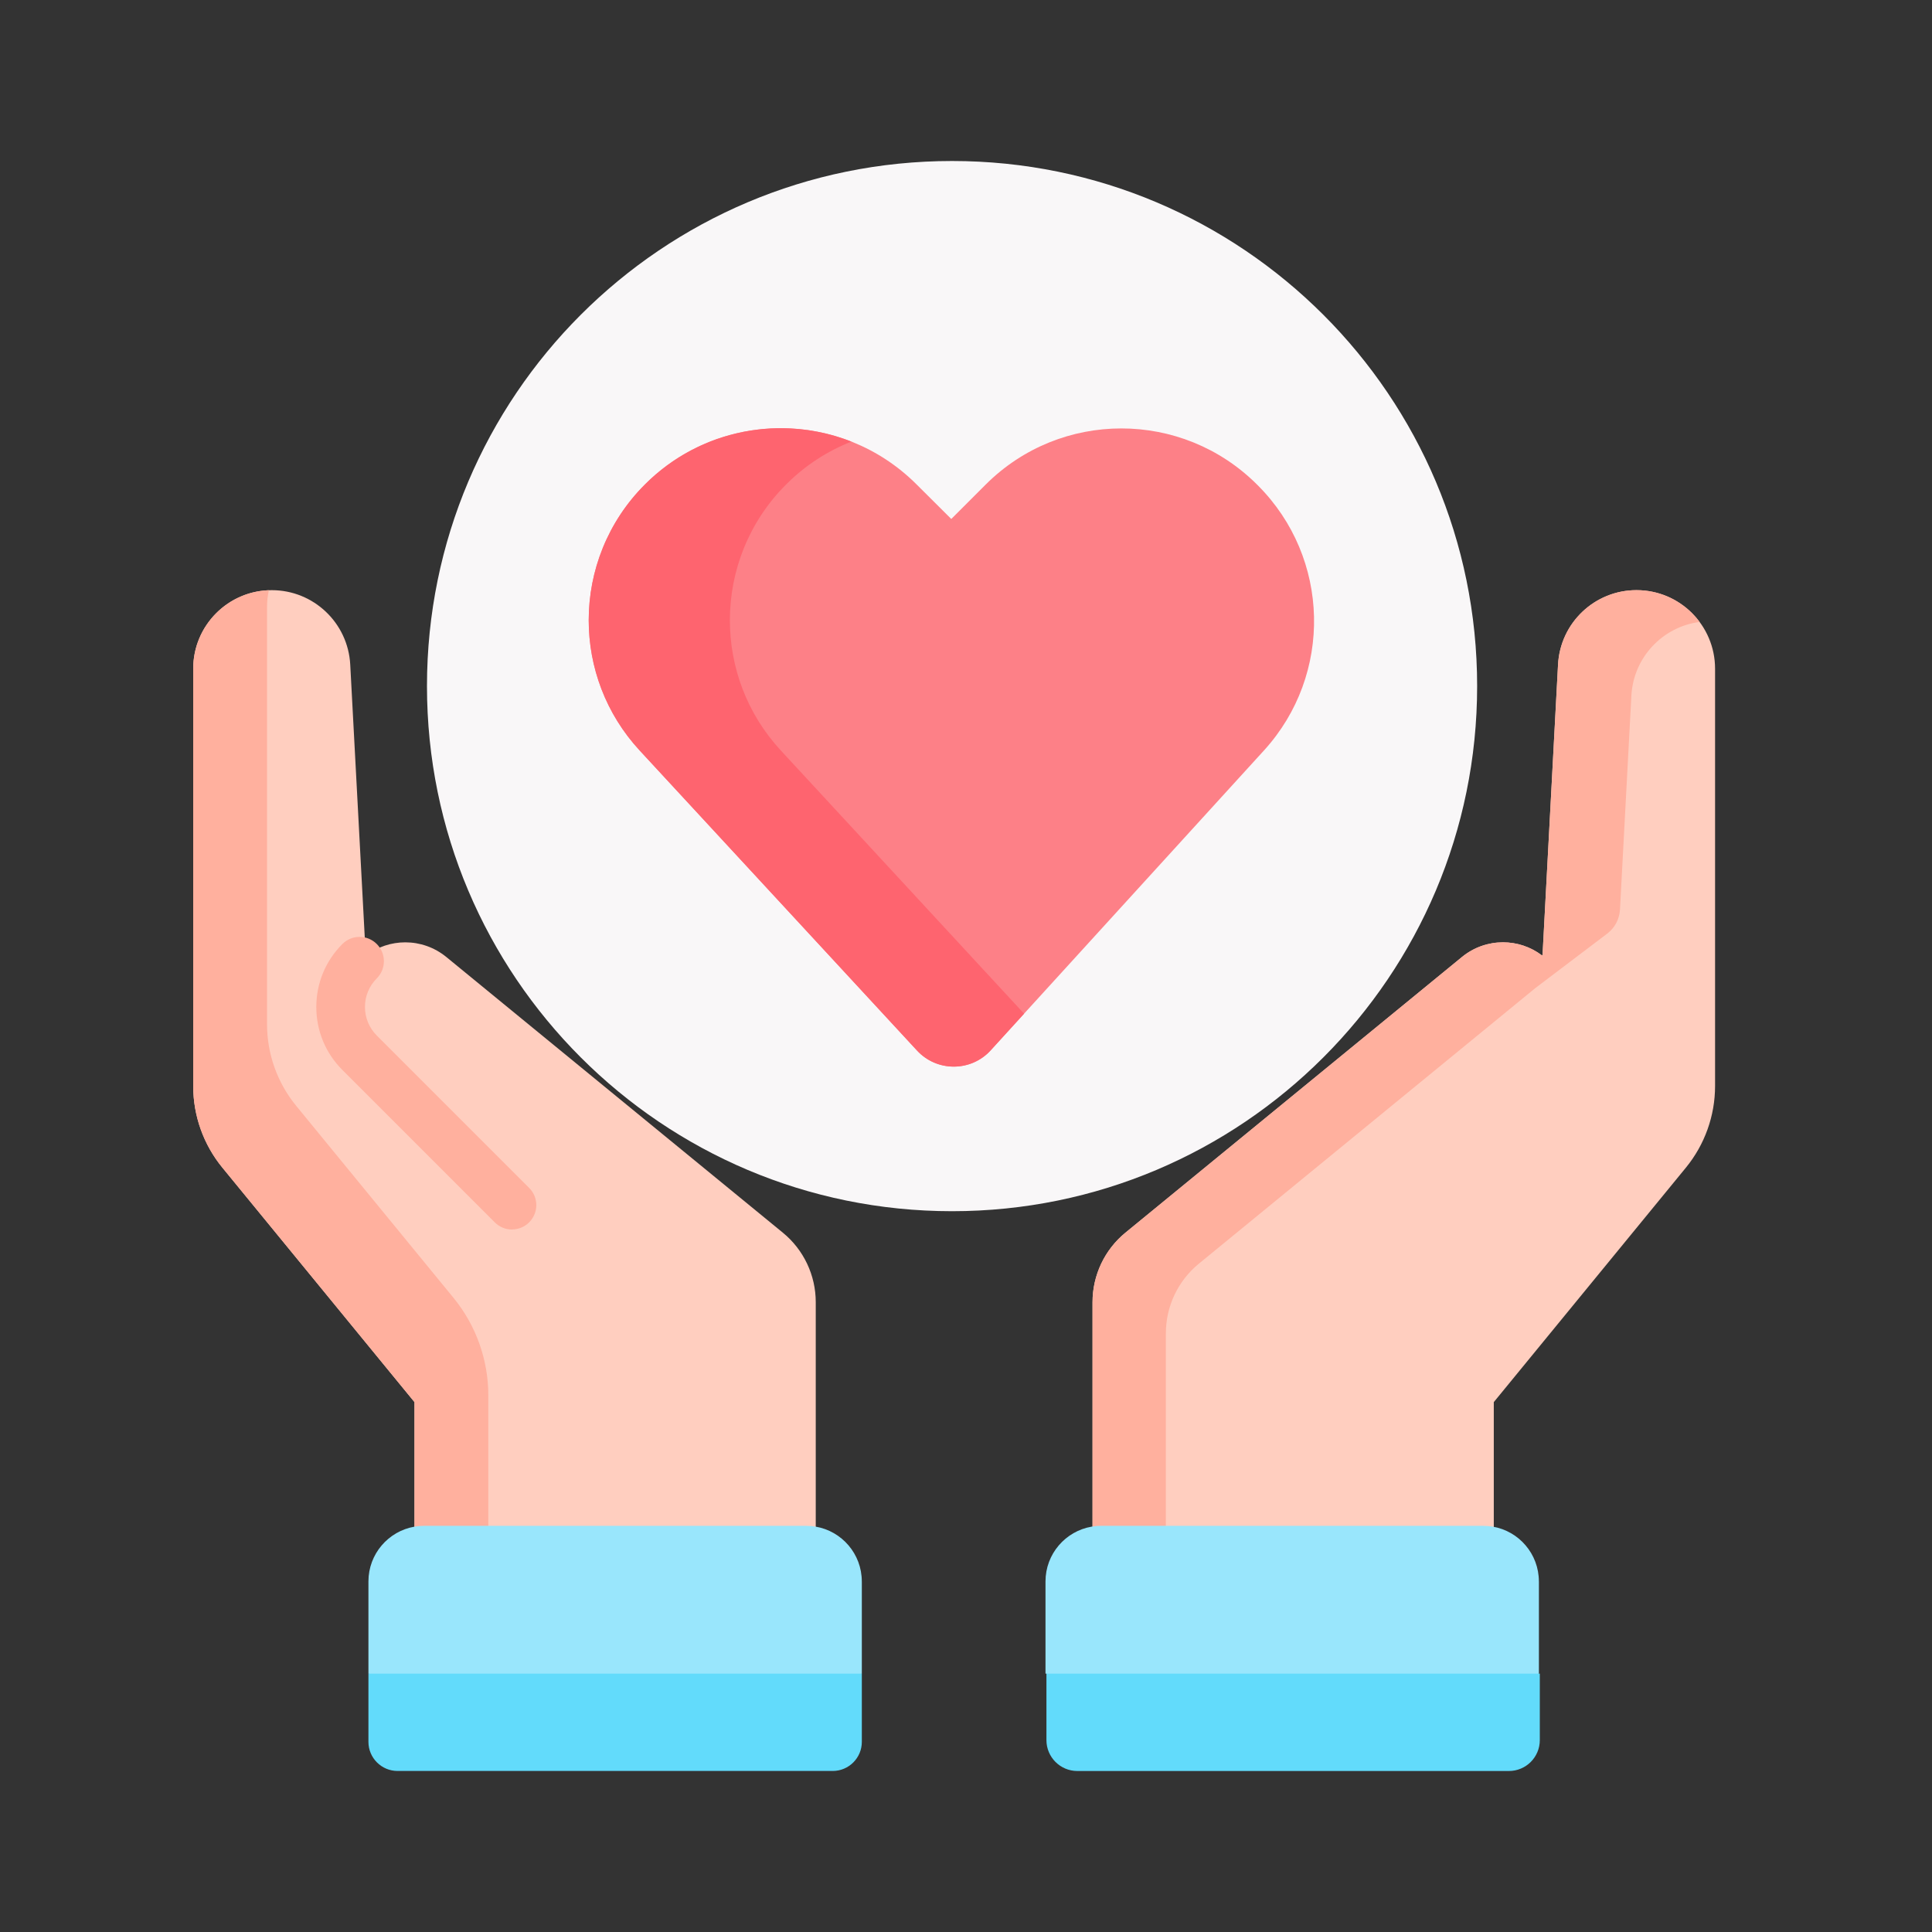 <?xml version="1.0" encoding="UTF-8"?>
<svg xmlns="http://www.w3.org/2000/svg" width="60" height="60" viewBox="0 0 60 60" fill="none">
  <rect x="0" y="0" width="60" height="60" fill="#333333" stroke="none"/>
  <path d="M47.792 51.977C47.763 51.977 45.037 49.495 44.851 49.682C44.664 49.868 35.38 49.682 35.38 49.682L32.498 51.954V54.041C32.498 54.57 32.928 55 33.457 55H46.861C47.391 55 47.82 54.57 47.82 54.041V51.974C47.803 51.976 47.793 51.978 47.791 51.978L47.792 51.977Z" fill="#62DBFB"></path>
  <path d="M29.567 37.615C38.573 37.615 45.874 30.314 45.874 21.307C45.874 12.301 38.573 5 29.567 5C20.561 5 13.26 12.301 13.26 21.307C13.26 30.314 20.561 37.615 29.567 37.615Z" fill="#F9F7F8"></path>
  <path d="M30.766 32.619L39.253 23.307C41.4 20.952 41.316 17.325 39.062 15.072L39.042 15.052C36.712 12.723 32.936 12.723 30.608 15.052L29.543 16.117L28.456 15.035C26.125 12.715 22.355 12.718 20.03 15.044C18.867 16.206 18.283 17.732 18.283 19.261C18.283 20.712 18.809 22.165 19.868 23.309L28.48 32.626C29.098 33.293 30.154 33.29 30.766 32.619Z" fill="#FD8087"></path>
  <path d="M24.252 23.31C23.193 22.166 22.667 20.713 22.667 19.262C22.667 17.733 23.251 16.207 24.414 15.045C25.01 14.448 25.702 14.006 26.439 13.715C24.296 12.869 21.762 13.311 20.03 15.045C18.867 16.207 18.283 17.733 18.283 19.262C18.283 20.713 18.809 22.166 19.868 23.31L28.48 32.627C29.098 33.294 30.154 33.291 30.766 32.62L31.804 31.481L24.252 23.31Z" fill="#FE646F"></path>
  <path d="M25.334 48.999L25.33 49.025C25.235 49.007 25.138 48.999 25.039 48.999H13.168C13.068 48.999 12.971 49.007 12.876 49.025L12.872 48.999V43.544L6.908 36.265C6.32 35.549 6 34.652 6 33.726V20.768C6 20.094 6.273 19.484 6.715 19.043C7.156 18.601 7.767 18.328 8.44 18.328C9.737 18.328 10.807 19.343 10.877 20.638L11.357 29.652L11.374 29.673C11.729 29.402 12.158 29.265 12.587 29.265C13.037 29.265 13.488 29.416 13.86 29.72L24.311 38.281C24.959 38.811 25.334 39.604 25.334 40.441V48.999Z" fill="#FFCEBF"></path>
  <path d="M15.165 43.334C15.165 42.229 14.782 41.157 14.082 40.303L9.201 34.346C8.613 33.63 8.293 32.733 8.293 31.807V18.849C8.293 18.671 8.312 18.498 8.349 18.33C7.711 18.353 7.136 18.621 6.714 19.042C6.273 19.484 6 20.093 6 20.767V33.725C6 34.651 6.32 35.549 6.908 36.264L12.872 43.543V48.998L12.876 49.024C12.971 49.006 13.068 48.998 13.168 48.998H15.165V43.333V43.334Z" fill="#FFB09E"></path>
  <path d="M14.242 50.431L11.442 51.976V54.094C11.442 54.594 11.848 54.999 12.348 54.999H25.86C26.36 54.999 26.765 54.594 26.765 54.094V51.976L25.178 50.431H14.243H14.242Z" fill="#62DBFB"></path>
  <path d="M33.929 48.999L33.933 49.025C34.028 49.007 34.124 48.999 34.224 48.999H46.095C46.194 48.999 46.292 49.007 46.387 49.025L46.391 48.999V43.544L52.355 36.265C52.942 35.549 53.263 34.652 53.263 33.726V20.768C53.263 20.094 52.989 19.484 52.548 19.043C52.106 18.601 51.496 18.328 50.822 18.328C49.526 18.328 48.455 19.343 48.386 20.638L47.905 29.652L47.889 29.673C47.533 29.402 47.105 29.265 46.676 29.265C46.226 29.265 45.775 29.416 45.403 29.72L34.952 38.281C34.304 38.811 33.929 39.604 33.929 40.441V48.999Z" fill="#FFCEBF"></path>
  <path d="M49.914 28.994C50.15 28.815 50.294 28.543 50.31 28.248L50.664 21.604C50.728 20.416 51.634 19.464 52.784 19.315C52.712 19.218 52.634 19.127 52.549 19.042C52.108 18.6 51.497 18.327 50.823 18.327C49.526 18.327 48.456 19.341 48.387 20.637L47.906 29.651L47.89 29.672C47.534 29.401 47.106 29.264 46.677 29.264C46.227 29.264 45.776 29.415 45.404 29.719L34.953 38.28C34.305 38.81 33.93 39.603 33.93 40.44V48.998L33.934 49.024C34.029 49.006 34.125 48.998 34.225 48.998H36.207V41.407C36.207 40.57 36.582 39.777 37.23 39.246L47.681 30.686L49.914 28.994Z" fill="#FFB09E"></path>
  <path d="M15.9 38.184C15.707 38.184 15.514 38.11 15.366 37.962L10.633 33.229C10.11 32.706 9.823 32.012 9.823 31.273C9.823 30.534 10.111 29.839 10.633 29.317C10.928 29.022 11.406 29.022 11.701 29.317C11.996 29.612 11.996 30.09 11.701 30.385C11.464 30.622 11.334 30.937 11.334 31.272C11.334 31.607 11.465 31.922 11.701 32.159L16.434 36.892C16.729 37.187 16.729 37.665 16.434 37.96C16.287 38.108 16.094 38.182 15.9 38.182V38.184Z" fill="#FFB09E"></path>
  <path d="M47.792 49.112V51.976H32.469V49.112C32.469 48.259 33.09 47.55 33.904 47.411C33.998 47.394 34.095 47.386 34.195 47.386H46.066C46.165 47.386 46.263 47.394 46.358 47.411C47.172 47.549 47.791 48.259 47.791 49.112H47.792Z" fill="#99E6FC"></path>
  <path d="M26.765 49.112V51.976H11.442V49.112C11.442 48.259 12.062 47.55 12.876 47.411C12.971 47.394 13.068 47.386 13.168 47.386H25.039C25.138 47.386 25.235 47.394 25.33 47.411C26.144 47.549 26.764 48.259 26.764 49.112H26.765Z" fill="#99E6FC"></path>
</svg>
